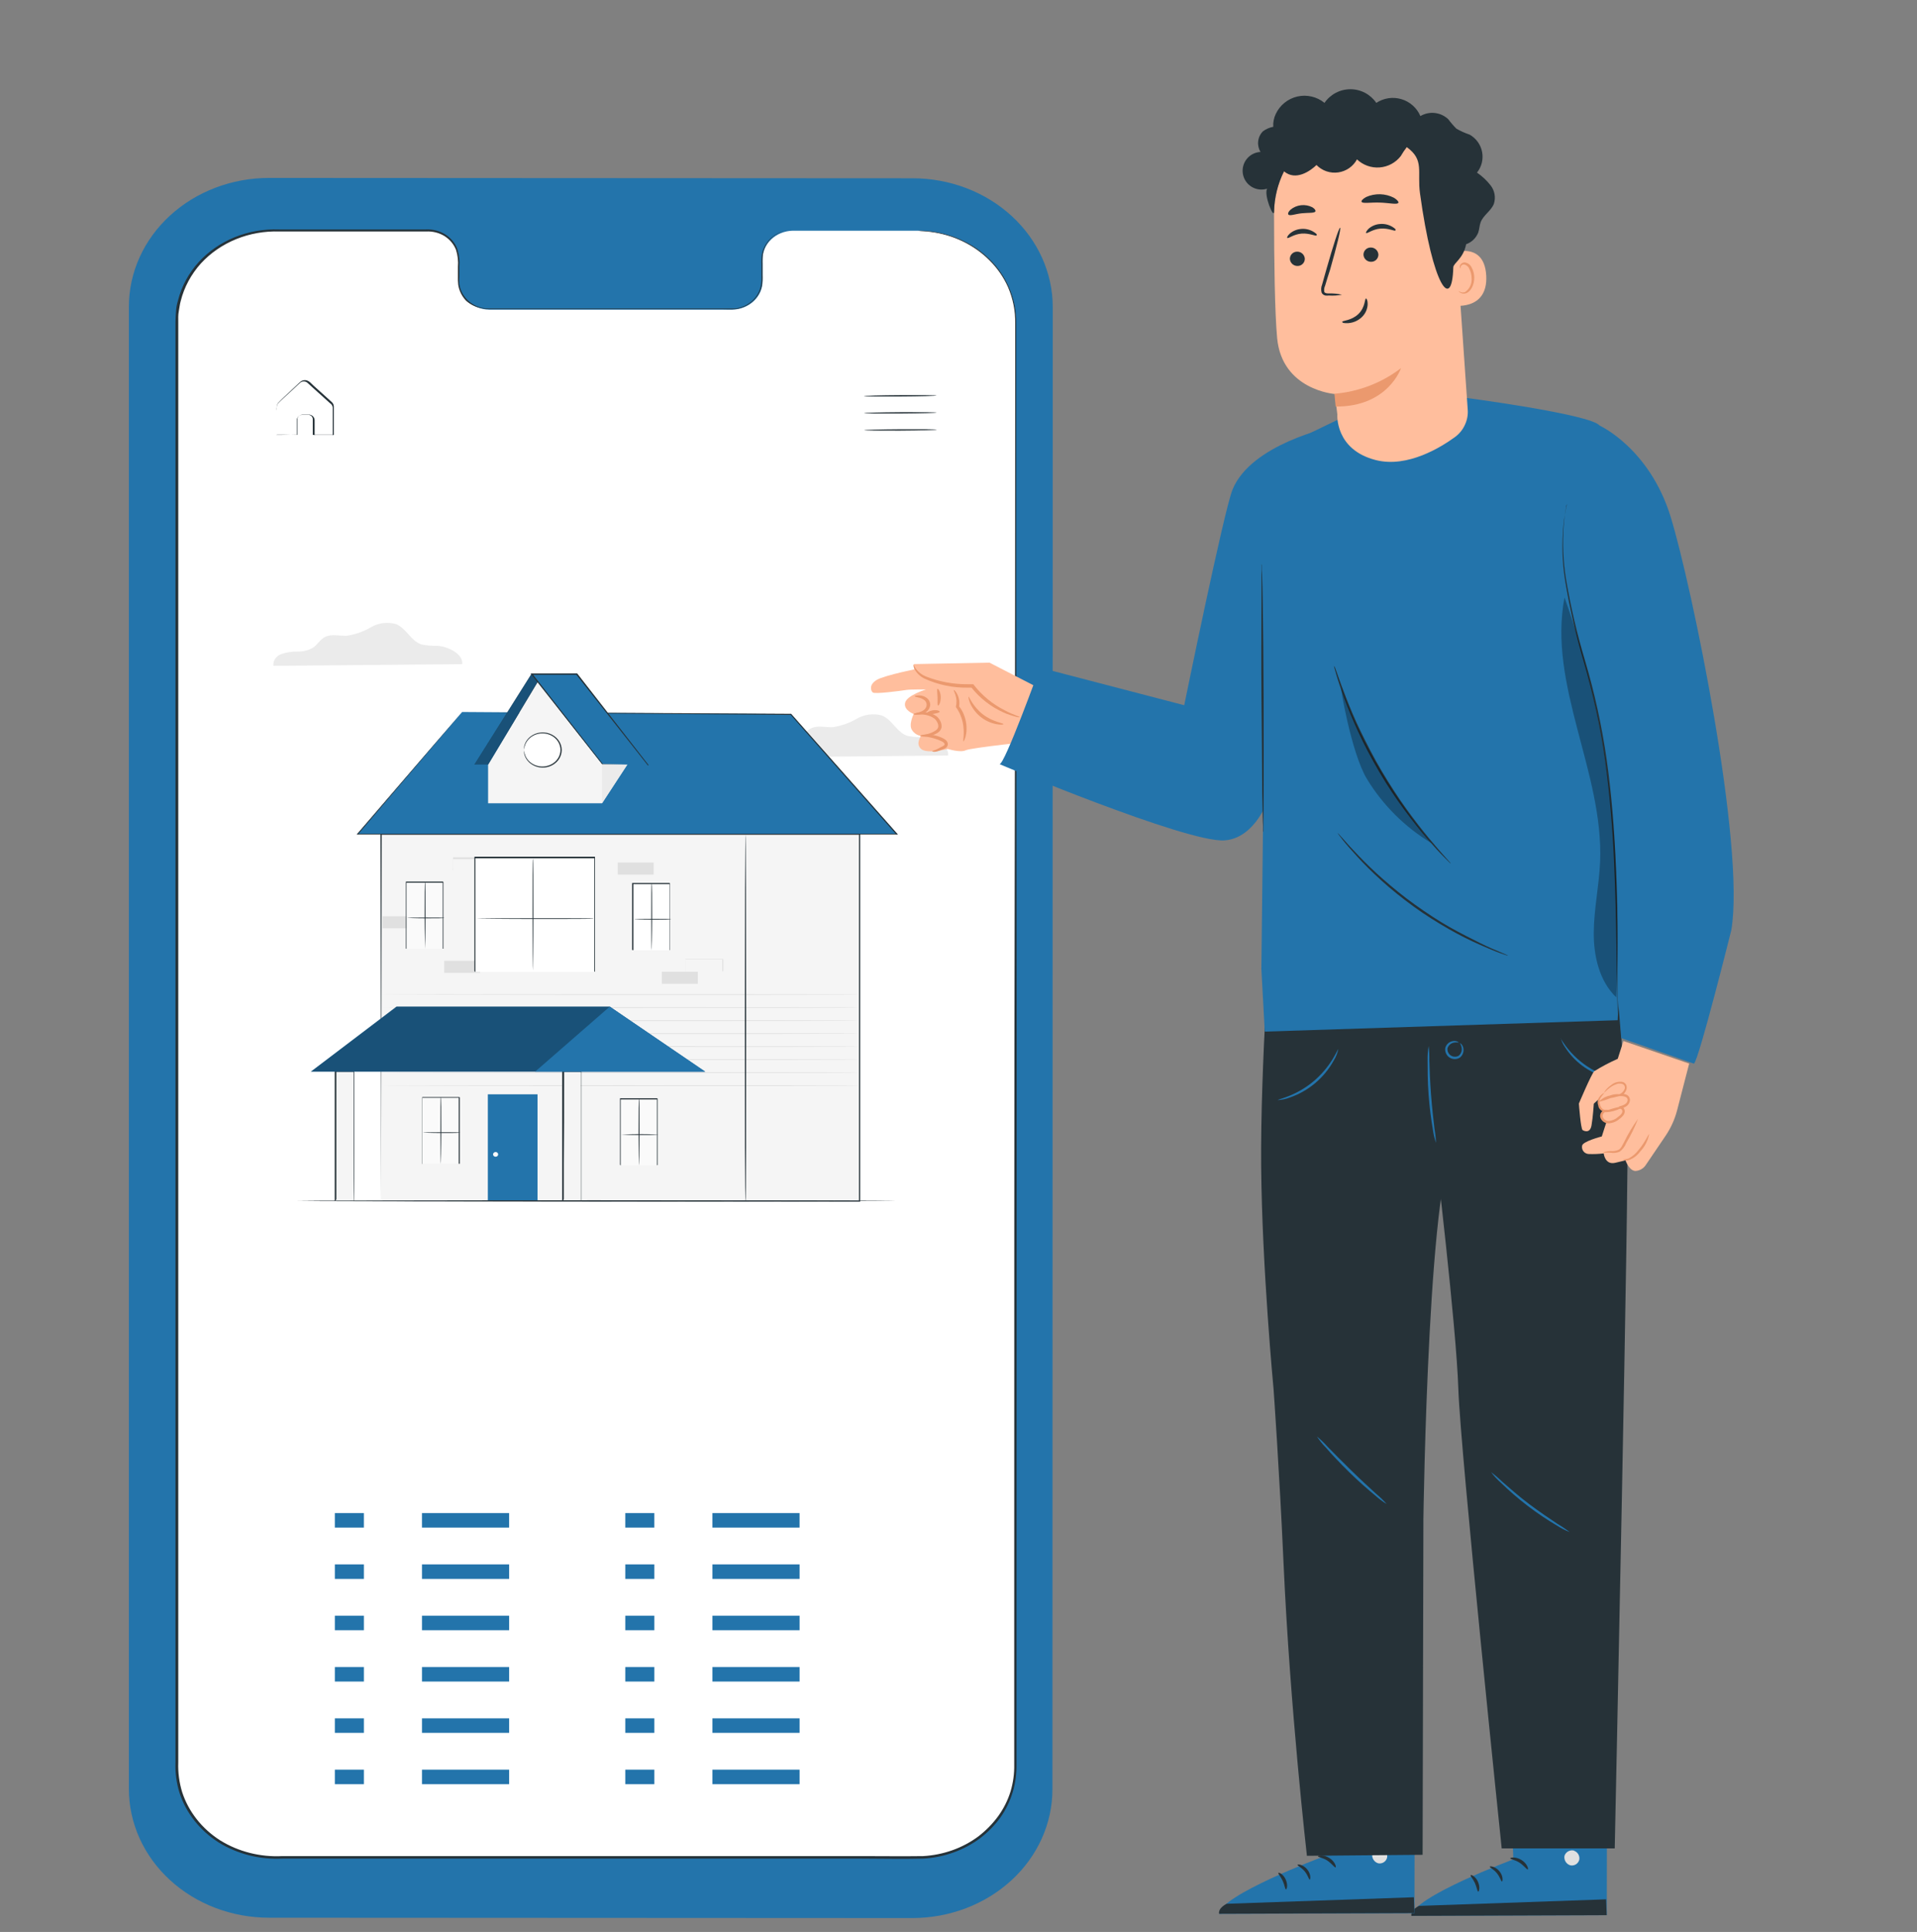 <svg width="132" height="133" viewBox="0 0 132 133" fill="none" xmlns="http://www.w3.org/2000/svg">
<rect x="0" y="0" width="132" height="133" fill="#808080" stroke="none"/>
<g clip-path="url(#clip0_3081_2554)">
<path d="M62.831 132.043L18.52 132.02C17.252 132.019 15.998 131.79 14.827 131.344C13.656 130.898 12.593 130.245 11.697 129.421C10.802 128.598 10.091 127.621 9.607 126.545C9.123 125.47 8.873 124.317 8.874 123.153V21.113C8.874 19.948 9.124 18.795 9.609 17.719C10.095 16.643 10.806 15.666 11.703 14.843C12.6 14.02 13.665 13.367 14.837 12.922C16.009 12.477 17.264 12.248 18.532 12.249L62.843 12.273C65.402 12.275 67.856 13.21 69.664 14.873C71.473 16.535 72.489 18.79 72.489 21.14L72.468 123.18C72.468 125.529 71.453 127.782 69.646 129.443C67.839 131.105 65.388 132.04 62.831 132.043Z" fill="#2374AB"/>
<path d="M63.183 15.881H54.593C54.313 15.886 54.037 15.942 53.78 16.046C53.523 16.149 53.292 16.298 53.098 16.484C52.904 16.67 52.752 16.89 52.651 17.13C52.55 17.37 52.501 17.626 52.508 17.883V19.314C52.514 19.571 52.466 19.827 52.365 20.067C52.263 20.308 52.111 20.527 51.918 20.713C51.724 20.899 51.492 21.048 51.235 21.151C50.979 21.255 50.702 21.311 50.422 21.316H33.676C33.396 21.311 33.119 21.255 32.862 21.151C32.605 21.047 32.373 20.898 32.179 20.712C31.985 20.525 31.834 20.305 31.733 20.065C31.632 19.824 31.584 19.568 31.591 19.31V17.867C31.598 17.61 31.549 17.354 31.448 17.114C31.346 16.874 31.195 16.655 31.001 16.469C30.807 16.283 30.575 16.134 30.318 16.03C30.062 15.927 29.785 15.871 29.505 15.866H18.962C17.17 15.867 15.452 16.52 14.185 17.682C12.917 18.845 12.202 20.421 12.198 22.066L12.177 121.655C12.177 123.302 12.889 124.881 14.156 126.046C15.424 127.21 17.143 127.864 18.936 127.864L63.153 127.887C64.042 127.888 64.921 127.729 65.742 127.417C66.563 127.105 67.309 126.648 67.937 126.071C68.565 125.495 69.064 124.81 69.403 124.056C69.743 123.303 69.918 122.495 69.917 121.679L69.938 22.094C69.938 20.447 69.227 18.869 67.96 17.704C66.694 16.539 64.976 15.883 63.183 15.881Z" fill="white"/>
<path d="M63.184 15.882H63.418C63.647 15.882 63.876 15.898 64.103 15.928C65.669 16.122 67.112 16.814 68.181 17.883C68.724 18.426 69.156 19.053 69.458 19.736C69.813 20.538 69.988 21.397 69.973 22.262C69.973 23.177 69.973 24.154 69.973 25.186C69.973 33.459 69.973 45.43 69.994 60.22C70.016 75.01 69.994 92.619 69.994 112.175V121.48C70.005 122.119 69.918 122.756 69.734 123.372C69.549 123.992 69.262 124.583 68.883 125.123C68.491 125.661 68.016 126.145 67.474 126.558C66.363 127.384 64.998 127.871 63.571 127.95C62.154 127.989 60.745 127.95 59.314 127.95H50.716H33.047H19.447C17.886 128.029 16.34 127.636 15.046 126.832C13.759 126.009 12.813 124.81 12.364 123.431C12.152 122.748 12.057 122.04 12.083 121.331V119.24C12.083 116.453 12.083 113.685 12.083 110.936C12.083 105.439 12.083 100.028 12.083 94.703C12.083 84.061 12.083 73.794 12.083 64.016C12.083 54.239 12.083 44.946 12.083 36.258C12.083 31.911 12.083 27.716 12.083 23.673V22.164C12.083 21.914 12.109 21.66 12.122 21.41C12.134 21.16 12.19 20.913 12.262 20.671C12.505 19.704 12.992 18.802 13.684 18.04C14.359 17.303 15.208 16.718 16.167 16.328C17.127 15.94 18.17 15.757 19.217 15.796H25.108H29.331C29.804 15.774 30.272 15.894 30.663 16.14C31.047 16.383 31.336 16.732 31.489 17.137C31.617 17.533 31.665 17.948 31.63 18.36C31.63 18.564 31.63 18.751 31.63 18.966C31.619 19.163 31.619 19.36 31.63 19.557C31.682 19.942 31.859 20.304 32.136 20.596C32.405 20.888 32.767 21.095 33.17 21.187C33.37 21.231 33.574 21.249 33.779 21.242H36.84H45.753H49.686C49.992 21.242 50.312 21.242 50.605 21.242C50.899 21.21 51.182 21.118 51.431 20.972C51.673 20.832 51.881 20.65 52.044 20.435C52.207 20.22 52.322 19.977 52.38 19.721C52.427 19.473 52.444 19.221 52.431 18.97C52.431 18.716 52.431 18.47 52.431 18.227C52.419 17.984 52.431 17.741 52.465 17.5C52.509 17.267 52.595 17.042 52.721 16.835C52.958 16.438 53.339 16.128 53.798 15.96C54.232 15.835 54.69 15.791 55.143 15.831H59.527H62.222H63.141C63.141 15.831 62.83 15.831 62.222 15.831H59.527H55.143C54.698 15.791 54.249 15.836 53.823 15.964C53.377 16.127 53.007 16.429 52.776 16.816C52.656 17.017 52.574 17.235 52.534 17.461C52.501 17.698 52.489 17.938 52.5 18.177V18.919C52.515 19.181 52.498 19.443 52.449 19.701C52.387 19.966 52.268 20.217 52.1 20.44C51.932 20.663 51.718 20.853 51.469 20.999C51.212 21.149 50.921 21.245 50.618 21.281C50.303 21.304 50.001 21.281 49.69 21.281H33.817C33.603 21.288 33.388 21.269 33.179 21.222C32.767 21.151 32.387 20.969 32.089 20.698C31.799 20.389 31.612 20.008 31.553 19.604C31.531 19.402 31.524 19.2 31.532 18.997V18.372C31.565 17.977 31.521 17.579 31.4 17.199C31.251 16.818 30.977 16.489 30.616 16.257C30.241 16.024 29.792 15.911 29.34 15.936H19.239C18.215 15.902 17.196 16.083 16.259 16.464C15.323 16.846 14.493 17.418 13.833 18.137C13.158 18.887 12.683 19.77 12.445 20.718C12.377 20.952 12.356 21.199 12.309 21.441C12.262 21.683 12.275 21.93 12.275 22.18V36.254C12.275 44.949 12.275 54.239 12.275 64.013V94.707C12.275 100.029 12.275 105.44 12.275 110.939V121.335C12.25 122.028 12.342 122.72 12.547 123.388C12.987 124.726 13.905 125.89 15.152 126.691C16.416 127.476 17.925 127.858 19.447 127.778H24.01H33.047H50.716H59.327C60.745 127.778 62.171 127.798 63.562 127.778C64.952 127.702 66.281 127.229 67.364 126.425C67.891 126.021 68.353 125.55 68.734 125.026C69.112 124.503 69.399 123.929 69.585 123.325C69.764 122.723 69.849 122.1 69.837 121.476V119.611C69.837 117.109 69.837 114.633 69.837 112.183C69.837 92.635 69.837 75.018 69.871 60.224C69.905 45.43 69.896 33.467 69.905 25.194C69.905 24.162 69.905 23.185 69.905 22.27C69.922 21.414 69.754 20.564 69.411 19.768C69.109 19.087 68.677 18.462 68.134 17.922C67.075 16.858 65.645 16.166 64.09 15.967C63.865 15.935 63.637 15.915 63.409 15.909L63.184 15.882Z" fill="#263238"/>
<path d="M64.481 27.231C64.481 27.258 63.362 27.29 61.987 27.297C60.613 27.305 59.489 27.297 59.489 27.27C59.489 27.243 60.609 27.211 61.983 27.204C63.358 27.196 64.481 27.204 64.481 27.231Z" fill="#263238"/>
<path d="M64.49 28.404C64.49 28.431 63.375 28.462 61.996 28.47C60.617 28.478 59.502 28.47 59.502 28.443C59.502 28.416 60.617 28.384 61.996 28.376C63.375 28.369 64.49 28.376 64.49 28.404Z" fill="#263238"/>
<path d="M64.502 29.577C64.502 29.605 63.383 29.636 62.008 29.644C60.634 29.651 59.51 29.644 59.51 29.616C59.51 29.589 60.629 29.558 62.004 29.55C63.379 29.542 64.502 29.55 64.502 29.577Z" fill="#263238"/>
<path d="M19.018 29.94H19.124H19.414L20.478 29.917L20.448 29.944C20.448 29.729 20.448 29.491 20.448 29.236C20.448 29.104 20.448 28.978 20.448 28.846C20.467 28.768 20.511 28.697 20.575 28.644C20.639 28.59 20.719 28.555 20.805 28.544C20.98 28.544 21.129 28.544 21.316 28.544C21.415 28.561 21.505 28.61 21.569 28.681C21.633 28.753 21.667 28.843 21.665 28.935C21.665 29.268 21.665 29.612 21.665 29.971L21.618 29.928H22.959L22.908 29.979C22.908 29.479 22.908 28.967 22.908 28.439C22.908 28.306 22.908 28.177 22.908 28.048C22.902 27.989 22.883 27.932 22.851 27.882C22.818 27.831 22.774 27.788 22.721 27.755L22.133 27.223L21.563 26.711L21.291 26.461C21.197 26.378 21.12 26.289 21.01 26.269C20.957 26.256 20.903 26.255 20.849 26.264C20.796 26.274 20.746 26.294 20.703 26.324C20.622 26.386 20.537 26.476 20.452 26.551L19.971 26.996C19.669 27.286 19.35 27.551 19.12 27.802C19.054 27.947 19.032 28.107 19.056 28.263C19.056 28.415 19.056 28.56 19.056 28.697C19.056 28.963 19.056 29.197 19.056 29.397C19.056 29.596 19.056 29.725 19.056 29.846C19.06 29.9 19.06 29.953 19.056 30.007C19.056 30.007 19.056 29.96 19.056 29.858C19.056 29.756 19.056 29.592 19.056 29.416C19.056 29.24 19.056 28.978 19.056 28.713C19.056 28.572 19.056 28.423 19.056 28.267C19.056 28.189 19.056 28.107 19.056 28.024C19.055 27.934 19.08 27.845 19.128 27.766C19.38 27.485 19.673 27.239 19.98 26.942L20.461 26.492C20.546 26.414 20.618 26.335 20.72 26.253C20.775 26.216 20.838 26.191 20.905 26.178C20.972 26.166 21.041 26.168 21.108 26.183C21.234 26.225 21.346 26.298 21.431 26.394L21.605 26.562L22.176 27.074L22.763 27.606C22.819 27.65 22.869 27.7 22.912 27.755C22.955 27.817 22.98 27.888 22.984 27.962C22.984 28.091 22.984 28.224 22.984 28.353C22.984 28.874 22.984 29.386 22.984 29.889V29.94H22.933H21.588H21.537V29.893C21.537 29.534 21.537 29.189 21.537 28.857C21.537 28.786 21.51 28.717 21.46 28.663C21.41 28.608 21.341 28.572 21.265 28.56C21.112 28.56 20.929 28.56 20.776 28.56C20.706 28.567 20.64 28.594 20.588 28.638C20.536 28.681 20.5 28.739 20.486 28.802C20.486 28.928 20.486 29.072 20.486 29.194V29.928H20.456H19.375H19.09C19.067 29.935 19.042 29.939 19.018 29.94Z" fill="#263238"/>
<path d="M65.282 52.014C65.38 51.35 64.363 50.806 63.58 50.748C63.214 50.76 62.848 50.731 62.49 50.661C61.741 50.423 61.443 49.532 60.711 49.25C60.426 49.174 60.127 49.154 59.833 49.193C59.54 49.231 59.258 49.327 59.008 49.473C58.506 49.766 57.947 49.965 57.361 50.059C56.85 50.091 56.288 49.915 55.837 50.145C55.505 50.317 55.326 50.673 55.02 50.88C54.698 51.064 54.326 51.158 53.947 51.15C53.57 51.141 53.195 51.196 52.84 51.314C52.662 51.374 52.511 51.487 52.411 51.636C52.31 51.783 52.267 51.958 52.287 52.132L65.282 52.014Z" fill="#EBEBEB"/>
<path d="M59.183 57.413H26.232V82.685H59.183V57.413Z" fill="#F5F5F5"/>
<path d="M26.232 82.685C26.232 81.973 26.232 72.571 26.198 57.413V57.378H59.229V57.417C59.229 66.569 59.229 75.206 59.229 82.689V82.724H59.191L26.237 82.689L59.191 82.653L59.148 82.689C59.148 75.206 59.148 66.569 59.148 57.417L59.195 57.46H26.245L26.283 57.425C26.249 72.571 26.237 81.973 26.232 82.685Z" fill="#263238"/>
<path d="M37.013 75.335H33.592V82.685H37.013V75.335Z" fill="#2374AB"/>
<path d="M33.95 79.471C33.95 79.493 33.954 79.514 33.963 79.534C33.972 79.553 33.985 79.571 34.002 79.586C34.019 79.601 34.038 79.613 34.06 79.621C34.082 79.628 34.105 79.632 34.128 79.632C34.175 79.632 34.219 79.615 34.252 79.585C34.284 79.555 34.303 79.514 34.303 79.471C34.303 79.45 34.299 79.429 34.291 79.409C34.282 79.389 34.269 79.371 34.253 79.356C34.237 79.34 34.217 79.328 34.196 79.32C34.175 79.311 34.151 79.307 34.128 79.307C34.081 79.307 34.035 79.324 34.002 79.355C33.968 79.386 33.95 79.428 33.95 79.471Z" fill="#FAFAFA"/>
<path d="M26.232 68.469C26.232 68.469 33.588 68.497 42.667 68.497C51.746 68.497 59.102 68.497 59.102 68.469C59.102 68.442 51.742 68.442 42.667 68.442C33.592 68.442 26.232 68.454 26.232 68.469Z" fill="#E0E0E0"/>
<path d="M26.232 69.365C26.232 69.365 33.588 69.392 42.667 69.392C51.746 69.392 59.102 69.392 59.102 69.365C59.102 69.337 51.742 69.337 42.667 69.337C33.592 69.337 26.232 69.349 26.232 69.365Z" fill="#E0E0E0"/>
<path d="M26.232 70.26C26.232 70.26 33.588 70.288 42.667 70.288C51.746 70.288 59.102 70.288 59.102 70.26C59.102 70.233 51.742 70.233 42.667 70.233C33.592 70.233 26.232 70.245 26.232 70.26Z" fill="#E0E0E0"/>
<path d="M26.232 71.156C26.232 71.156 33.588 71.183 42.667 71.183C51.746 71.183 59.102 71.183 59.102 71.156C59.102 71.128 51.742 71.132 42.667 71.132C33.592 71.132 26.232 71.132 26.232 71.156Z" fill="#E0E0E0"/>
<path d="M26.232 72.051C26.232 72.051 33.588 72.078 42.667 72.078C51.746 72.078 59.102 72.078 59.102 72.051C59.102 72.023 51.742 72.023 42.667 72.023C33.592 72.023 26.232 72.035 26.232 72.051Z" fill="#E0E0E0"/>
<path d="M26.232 72.946C26.232 72.946 33.588 72.973 42.667 72.973C51.746 72.973 59.102 72.973 59.102 72.946C59.102 72.918 51.742 72.918 42.667 72.918C33.592 72.918 26.232 72.93 26.232 72.946Z" fill="#E0E0E0"/>
<path d="M26.232 73.841C26.232 73.841 33.588 73.869 42.667 73.869C51.746 73.869 59.102 73.869 59.102 73.841C59.102 73.814 51.742 73.814 42.667 73.814C33.592 73.814 26.232 73.826 26.232 73.841Z" fill="#E0E0E0"/>
<path d="M26.232 74.737C26.232 74.737 33.588 74.764 42.667 74.764C51.746 74.764 59.102 74.764 59.102 74.737C59.102 74.71 51.742 74.71 42.667 74.71C33.592 74.71 26.232 74.721 26.232 74.737Z" fill="#E0E0E0"/>
<path d="M43.612 65.416H46.157V60.838H43.612V65.416Z" fill="white"/>
<path d="M43.612 65.416C43.614 65.408 43.614 65.4 43.612 65.393V65.326C43.612 65.264 43.612 65.181 43.612 65.072C43.612 64.845 43.612 64.525 43.612 64.122C43.612 63.309 43.612 62.167 43.612 60.838L43.582 60.865H46.136C46.136 60.865 46.076 60.815 46.106 60.838V63.328C46.106 64.11 46.106 64.806 46.106 65.408H46.132H44.28H43.761H44.263H46.132V65.385C46.132 64.783 46.132 64.079 46.132 63.305V60.815L46.102 60.787H43.527V60.815C43.527 62.152 43.527 63.301 43.527 64.114V65.06V65.393L43.612 65.416Z" fill="#263238"/>
<path d="M44.876 65.412C44.876 65.412 44.906 64.384 44.906 63.113C44.906 61.843 44.906 60.81 44.876 60.81C44.846 60.81 44.846 61.843 44.846 63.113C44.846 64.384 44.859 65.412 44.876 65.412Z" fill="#263238"/>
<path d="M43.642 63.285C43.642 63.285 44.217 63.312 44.919 63.312C45.621 63.312 46.196 63.312 46.196 63.285C46.196 63.258 45.621 63.258 44.919 63.258C44.217 63.258 43.642 63.27 43.642 63.285Z" fill="#263238"/>
<path d="M29.093 80.105H31.638V75.526H29.093V80.105Z" fill="#FAFAFA"/>
<path d="M29.093 80.124C29.093 80.124 29.093 80.124 29.093 80.1V80.034C29.093 79.971 29.093 79.889 29.093 79.78C29.093 79.553 29.093 79.232 29.093 78.83C29.093 78.016 29.093 76.875 29.093 75.546L29.063 75.573H31.616L31.587 75.546V78.036C31.587 78.818 31.587 79.514 31.587 80.116H29.735H29.267H29.769H31.638H31.659V80.124C31.659 79.522 31.659 78.818 31.659 78.044V75.553C31.689 75.577 31.625 75.518 31.629 75.526H29.076V75.553C29.076 76.891 29.076 78.04 29.076 78.853V79.799V80.124H29.093Z" fill="#263238"/>
<path d="M30.358 80.124C30.358 80.124 30.387 79.092 30.387 77.821C30.387 76.551 30.387 75.519 30.358 75.519C30.328 75.519 30.328 76.551 30.328 77.821C30.328 79.092 30.341 80.124 30.358 80.124Z" fill="#263238"/>
<path d="M29.123 77.974C29.123 77.974 29.697 78.001 30.399 78.001C31.102 78.001 31.676 78.001 31.676 77.974C31.676 77.946 31.102 77.946 30.399 77.946C29.697 77.946 29.123 77.958 29.123 77.974Z" fill="#263238"/>
<path d="M47.209 66.898C47.21 66.877 47.21 66.856 47.209 66.835V66.659C47.209 66.503 47.209 66.288 47.209 66.026V66.045H49.762L49.733 66.018V66.886L49.762 66.859H47.941H47.404H47.932C48.388 66.859 49.03 66.859 49.775 66.859H49.805V66.049C49.805 66.049 49.749 65.995 49.775 66.018C48.762 66.018 47.851 66.018 47.221 66.018H47.2V66.038C47.2 66.303 47.2 66.522 47.2 66.683V66.831C47.2 66.854 47.203 66.876 47.209 66.898Z" fill="#E0E0E0"/>
<path d="M31.204 59.935C31.205 59.915 31.205 59.896 31.204 59.876C31.204 59.829 31.204 59.778 31.204 59.712C31.204 59.563 31.204 59.368 31.204 59.125V59.145H33.047L33.017 59.118V59.509C33.017 59.642 33.017 59.774 33.017 59.9L33.042 59.872C32.51 59.872 32.055 59.872 31.727 59.872H31.344H31.2C31.243 59.876 31.288 59.876 31.331 59.872H31.71H33.042H33.098V59.047C33.098 59.047 33.038 58.992 33.064 59.02H31.221H31.195C31.195 59.266 31.195 59.469 31.195 59.618C31.195 59.681 31.195 59.735 31.195 59.778C31.178 59.83 31.181 59.885 31.204 59.935Z" fill="#E0E0E0"/>
<path d="M45.575 67.727H48.047V66.898H45.575V67.727Z" fill="#E0E0E0"/>
<path d="M42.536 60.209H45.009V59.38H42.536V60.209Z" fill="#E0E0E0"/>
<path d="M30.588 66.972H33.06V66.143H30.588V66.972Z" fill="#E0E0E0"/>
<path d="M26.343 63.907H28.288V63.078H26.343V63.907Z" fill="#E0E0E0"/>
<path d="M31.821 49.015L54.475 49.164L61.771 57.413H24.615L31.821 49.015Z" fill="#2374AB"/>
<path d="M31.822 49.015C31.822 49.015 31.656 49.218 31.332 49.602L29.906 51.271L24.641 57.448L24.615 57.401H54.484H61.771L61.737 57.468C59.136 54.524 56.684 51.744 54.445 49.215H54.475L38.096 49.089L33.469 49.05H31.822C31.822 49.05 32.392 49.05 33.461 49.05H38.083L54.475 49.14L61.775 57.389L61.835 57.452H54.484H24.615H24.556L24.594 57.409L29.889 51.255L31.324 49.598L31.822 49.015Z" fill="#263238"/>
<path d="M43.196 52.636L41.455 55.298H33.61V52.636L37.032 46.928L41.455 52.589L43.196 52.636Z" fill="#F5F5F5"/>
<path d="M37.346 52.808C38.054 52.808 38.627 52.281 38.627 51.631C38.627 50.981 38.054 50.454 37.346 50.454C36.639 50.454 36.065 50.981 36.065 51.631C36.065 52.281 36.639 52.808 37.346 52.808Z" fill="white"/>
<path d="M36.078 51.631C36.069 51.534 36.078 51.436 36.103 51.342C36.17 51.078 36.334 50.843 36.567 50.677C36.741 50.552 36.946 50.47 37.163 50.438C37.38 50.406 37.603 50.425 37.81 50.493C38.065 50.578 38.285 50.733 38.441 50.937C38.597 51.141 38.68 51.384 38.68 51.633C38.68 51.882 38.597 52.125 38.441 52.329C38.285 52.533 38.065 52.688 37.81 52.773C37.603 52.841 37.38 52.86 37.163 52.828C36.946 52.796 36.741 52.713 36.567 52.589C36.334 52.423 36.17 52.188 36.103 51.924C36.078 51.828 36.069 51.729 36.078 51.631C36.078 51.631 36.078 51.736 36.138 51.916C36.182 52.071 36.262 52.215 36.371 52.34C36.48 52.465 36.616 52.567 36.771 52.641C36.925 52.714 37.095 52.757 37.269 52.767C37.443 52.777 37.617 52.754 37.78 52.698C37.948 52.642 38.1 52.552 38.227 52.437C38.353 52.321 38.451 52.181 38.514 52.028C38.576 51.874 38.602 51.71 38.59 51.547C38.577 51.383 38.526 51.224 38.441 51.08C38.355 50.936 38.237 50.811 38.094 50.712C37.951 50.614 37.786 50.546 37.612 50.511C37.437 50.477 37.257 50.477 37.082 50.513C36.908 50.548 36.744 50.617 36.601 50.716C36.375 50.873 36.212 51.094 36.138 51.346C36.078 51.529 36.078 51.635 36.078 51.631Z" fill="#263238"/>
<path d="M32.733 66.91H40.973V59.059H32.733V66.91Z" fill="white"/>
<path d="M32.737 66.913V66.765C32.737 66.667 32.737 66.526 32.737 66.343C32.737 65.971 32.737 65.428 32.737 64.744C32.737 63.367 32.737 61.409 32.737 59.063L32.712 59.087H40.952L40.922 59.059C40.922 61.937 40.922 64.634 40.922 66.91L40.948 66.882H34.989H33.286H34.959H40.944H40.969V66.859C40.969 64.583 40.969 61.886 40.969 59.008V58.977H32.669V59.004C32.669 61.35 32.669 63.305 32.669 64.701C32.669 65.385 32.669 65.924 32.669 66.292C32.669 66.476 32.669 66.616 32.669 66.71V66.82C32.671 66.839 32.678 66.858 32.69 66.874C32.702 66.891 32.718 66.904 32.737 66.913Z" fill="#263238"/>
<path d="M36.7 66.804C36.7 66.804 36.73 65.084 36.73 62.957C36.73 60.83 36.73 59.11 36.7 59.11C36.67 59.11 36.67 60.834 36.67 62.957C36.67 65.08 36.683 66.804 36.7 66.804Z" fill="#263238"/>
<path d="M32.827 63.238C32.827 63.238 34.632 63.266 36.858 63.266C39.084 63.266 40.889 63.266 40.889 63.238C40.889 63.211 39.084 63.211 36.858 63.211C34.632 63.211 32.827 63.223 32.827 63.238Z" fill="#263238"/>
<path d="M28.004 65.322H30.549V60.744H28.004V65.322Z" fill="#FAFAFA"/>
<path d="M27.991 65.322C27.99 65.314 27.99 65.306 27.991 65.299V64.978V64.028C27.991 63.215 27.991 62.073 27.991 60.744L27.961 60.771H30.515L30.485 60.744V63.234C30.485 64.016 30.485 64.712 30.485 65.314H30.51H28.655H28.14H28.642H30.51H30.532V65.291C30.532 64.689 30.532 63.985 30.532 63.211C30.532 62.82 30.532 62.429 30.532 62.003V60.72C30.557 60.748 30.493 60.685 30.502 60.693H27.948V60.72C27.948 62.057 27.948 63.207 27.948 64.02C27.948 64.411 27.948 64.743 27.948 64.966C27.948 65.072 27.948 65.154 27.948 65.216V65.299L27.991 65.322Z" fill="#263238"/>
<path d="M29.268 65.322C29.268 65.322 29.297 64.29 29.297 63.02C29.297 61.749 29.297 60.717 29.268 60.717C29.238 60.717 29.238 61.749 29.238 63.02C29.238 64.29 29.268 65.322 29.268 65.322Z" fill="#263238"/>
<path d="M28.033 63.191C28.033 63.191 28.608 63.219 29.31 63.219C30.012 63.219 30.587 63.219 30.587 63.191C30.587 63.164 30.008 63.164 29.31 63.164C28.612 63.164 28.033 63.176 28.033 63.191Z" fill="#263238"/>
<path d="M24.304 73.732H23.049V82.685H24.304V73.732Z" fill="#F5F5F5"/>
<path d="M23.049 82.685C23.049 82.685 23.049 82.63 23.049 82.513C23.049 82.396 23.049 82.208 23.049 82.005C23.049 81.532 23.049 80.894 23.049 80.116C23.049 78.474 23.049 76.242 23.049 73.732V73.689H24.347C24.436 73.771 24.347 73.716 24.389 73.732V76.551C24.389 77.442 24.389 78.283 24.389 79.061C24.389 80.574 24.389 81.821 24.368 82.681H23.427H23.112H23.44H24.368L24.347 82.701C24.347 81.841 24.347 80.593 24.347 79.08C24.347 78.298 24.347 77.462 24.347 76.57C24.347 76.121 24.347 75.659 24.347 75.19V73.751C24.368 73.751 24.304 73.709 24.393 73.791H23.117L23.159 73.751C23.159 76.254 23.159 78.474 23.159 80.105C23.159 80.886 23.159 81.532 23.159 82.005C23.159 82.212 23.159 82.396 23.159 82.521C23.159 82.646 23.049 82.685 23.049 82.685Z" fill="#263238"/>
<path d="M39.968 73.732H38.712V82.685H39.968V73.732Z" fill="#F5F5F5"/>
<path d="M38.712 82.685C38.712 82.685 38.712 82.63 38.712 82.513C38.712 82.396 38.712 82.208 38.712 82.005C38.712 81.532 38.712 80.894 38.712 80.116C38.712 78.474 38.712 76.242 38.712 73.732V73.689H39.989C40.078 73.771 40.014 73.716 40.032 73.732V76.551C40.032 77.442 40.032 78.283 40.032 79.061C40.032 80.574 40.032 81.821 40.032 82.681H40.01H39.07H38.755H39.082H40.01V82.701C40.01 81.841 40.01 80.593 40.01 79.08C40.01 78.298 40.01 77.462 40.01 76.57V73.751L40.053 73.791H38.797L38.844 73.751C38.844 76.254 38.844 78.474 38.823 80.105C38.823 80.886 38.823 81.532 38.823 82.005C38.823 82.212 38.823 82.396 38.823 82.521C38.823 82.646 38.712 82.685 38.712 82.685Z" fill="#263238"/>
<path d="M48.532 73.775H21.405L27.304 69.298H41.985L48.532 73.775Z" fill="#2374AB"/>
<g opacity="0.3">
<path d="M48.532 73.775H21.405L27.304 69.298H41.985L48.532 73.775Z" fill="black"/>
</g>
<path d="M41.985 69.298L36.848 73.775H48.57L41.985 69.298Z" fill="#2374AB"/>
<path d="M33.609 52.636H32.66L36.597 46.396L37.031 46.928L33.609 52.636Z" fill="#2374AB"/>
<path d="M33.609 52.64H32.673L36.614 46.384L37.04 46.916L33.609 52.64ZM32.669 52.64H33.605L37.01 46.935L36.584 46.412L32.669 52.64Z" fill="#263238"/>
<g opacity="0.3">
<path d="M33.609 52.636H32.66L36.597 46.396L37.031 46.928L33.609 52.636Z" fill="black"/>
</g>
<path d="M41.454 55.298V52.593H43.221L41.454 55.298Z" fill="#EBEBEB"/>
<path d="M43.195 52.636H44.612L39.7 46.369L36.597 46.396L41.454 52.589L43.195 52.636Z" fill="#2374AB"/>
<path d="M43.195 52.636H42.739L41.462 52.608L36.584 46.427L36.537 46.365H36.623H38.061H39.725H39.747L44.642 52.648L44.667 52.679H44.625V52.71L39.691 46.455H39.73H38.07H36.627L36.661 46.388L41.505 52.589L42.782 52.636H43.195Z" fill="#263238"/>
<path d="M51.337 57.448C51.359 57.448 51.38 63.102 51.38 70.072C51.38 77.043 51.38 82.696 51.337 82.696C51.295 82.696 51.291 77.047 51.291 70.072C51.291 63.098 51.312 57.448 51.337 57.448Z" fill="#263238"/>
<path d="M42.736 80.241H45.281V75.663H42.736V80.241Z" fill="#FAFAFA"/>
<path d="M42.739 80.241V79.893C42.739 79.671 42.739 79.346 42.739 78.943C42.739 78.134 42.739 76.989 42.739 75.659L42.709 75.687H45.263L45.233 75.659V76.938C45.233 77.356 45.233 77.763 45.233 78.15C45.233 78.932 45.233 79.624 45.233 80.23L45.254 80.206H43.403H42.761C42.731 80.206 42.714 80.206 42.714 80.206H43.39H45.254H45.28C45.28 79.6 45.28 78.896 45.28 78.126V76.914C45.28 76.707 45.28 76.496 45.28 76.281V75.636L45.246 75.605H42.692V75.628C42.692 76.969 42.692 78.115 42.692 78.932C42.692 79.323 42.692 79.651 42.692 79.874V80.186C42.714 80.2 42.73 80.219 42.739 80.241Z" fill="#263238"/>
<path d="M44.004 80.237C44.004 80.237 44.034 79.205 44.034 77.935C44.034 76.664 44.034 75.636 44.004 75.636C43.974 75.636 43.97 76.664 43.97 77.935C43.97 79.205 43.987 80.237 44.004 80.237Z" fill="#263238"/>
<path d="M42.769 78.111C42.769 78.111 43.344 78.138 44.046 78.138C44.748 78.138 45.323 78.138 45.323 78.111C44.472 78.069 43.62 78.069 42.769 78.111Z" fill="#263238"/>
<path d="M61.618 82.673C61.618 82.673 52.398 82.712 41.029 82.712C29.659 82.712 20.439 82.692 20.439 82.673C20.439 82.653 29.655 82.63 41.029 82.63C52.402 82.63 61.618 82.649 61.618 82.673Z" fill="#263238"/>
<path d="M31.822 45.72C31.92 45.055 30.903 44.512 30.119 44.457C29.753 44.471 29.387 44.44 29.03 44.367C28.28 44.129 27.983 43.241 27.25 42.956C26.966 42.879 26.666 42.86 26.373 42.898C26.079 42.937 25.798 43.032 25.548 43.178C25.047 43.473 24.487 43.672 23.901 43.765C23.386 43.796 22.828 43.62 22.377 43.851C22.04 44.023 21.866 44.379 21.555 44.59C21.233 44.771 20.86 44.863 20.483 44.856C20.107 44.847 19.733 44.904 19.38 45.024C19.203 45.084 19.052 45.196 18.952 45.343C18.852 45.491 18.808 45.664 18.827 45.837L31.822 45.72Z" fill="#EBEBEB"/>
<line x1="23.056" y1="104.663" x2="62.719" y2="104.663" stroke="#2374AB" stroke-dasharray="2 4 6 8"/>
<line x1="23.057" y1="111.729" x2="62.719" y2="111.729" stroke="#2374AB" stroke-dasharray="2 4 6 8"/>
<line x1="23.057" y1="118.795" x2="62.719" y2="118.795" stroke="#2374AB" stroke-dasharray="2 4 6 8"/>
<line x1="23.057" y1="108.196" x2="62.719" y2="108.196" stroke="#2374AB" stroke-dasharray="2 4 6 8"/>
<line x1="23.057" y1="115.262" x2="62.719" y2="115.262" stroke="#2374AB" stroke-dasharray="2 4 6 8"/>
<line x1="23.057" y1="122.328" x2="62.719" y2="122.328" stroke="#2374AB" stroke-dasharray="2 4 6 8"/>
<path d="M71.751 47.478L68.134 45.618L62.936 45.717C62.936 45.717 62.764 46.405 63.83 46.749C64.895 47.093 66.797 47.137 66.797 47.137C66.797 47.137 66.034 47.079 67.677 48.317C68.756 49.07 70.051 49.451 71.366 49.403L71.751 47.478Z" fill="#FFBE9D"/>
<path d="M63.376 45.993C63.376 45.993 60.907 46.481 60.368 46.807C59.828 47.134 59.952 47.543 60.093 47.67C60.234 47.798 61.987 47.564 62.434 47.495C62.712 47.454 63.765 47.464 63.765 47.464C63.765 47.464 62.465 47.856 62.328 48.368C62.19 48.881 62.915 49.156 62.915 49.156C62.915 49.156 62.53 49.919 62.816 50.283C62.885 50.386 62.975 50.472 63.08 50.538C63.185 50.603 63.302 50.647 63.424 50.665C63.424 50.665 63.015 51.198 63.424 51.559C63.833 51.92 65.264 51.559 65.264 51.559C65.264 51.559 66.123 51.831 66.491 51.652C66.859 51.473 71.407 51.002 71.407 51.002L71.659 47.935L64.631 46.216L63.376 45.993Z" fill="#FFBE9D"/>
<path d="M64.593 48.567C64.531 48.547 64.566 48.296 64.555 47.997C64.545 47.698 64.504 47.447 64.555 47.422C64.607 47.398 64.772 47.643 64.779 47.99C64.785 48.337 64.651 48.592 64.593 48.567Z" fill="#EB996E"/>
<path d="M62.915 49.159C62.915 49.124 63.06 49.097 63.259 49.042C63.382 49.012 63.499 48.959 63.603 48.887C63.659 48.848 63.706 48.797 63.741 48.737C63.776 48.678 63.798 48.612 63.806 48.543C63.81 48.477 63.798 48.411 63.77 48.351C63.743 48.291 63.701 48.239 63.648 48.2C63.553 48.125 63.444 48.072 63.328 48.041C63.115 47.986 62.967 47.962 62.984 47.928C63.001 47.894 63.128 47.863 63.373 47.88C63.524 47.893 63.668 47.947 63.792 48.035C63.877 48.091 63.946 48.168 63.991 48.26C64.036 48.351 64.056 48.452 64.05 48.554C64.036 48.652 64.001 48.747 63.947 48.831C63.893 48.914 63.821 48.985 63.737 49.038C63.61 49.118 63.467 49.166 63.318 49.179C63.06 49.221 62.919 49.19 62.915 49.159Z" fill="#EB996E"/>
<path d="M62.915 49.159C63.094 49.074 63.291 49.032 63.489 49.039C63.708 49.02 63.929 49.048 64.136 49.121C64.257 49.168 64.373 49.229 64.48 49.303C64.596 49.396 64.688 49.513 64.751 49.647C64.825 49.788 64.852 49.948 64.827 50.105C64.785 50.247 64.692 50.37 64.566 50.448C64.379 50.567 64.169 50.645 63.95 50.679C63.582 50.741 63.359 50.679 63.362 50.651C63.366 50.624 63.586 50.613 63.912 50.52C64.101 50.469 64.28 50.386 64.442 50.276C64.522 50.221 64.581 50.14 64.607 50.046C64.616 49.94 64.594 49.834 64.545 49.74C64.498 49.636 64.428 49.543 64.342 49.468C64.251 49.405 64.153 49.35 64.05 49.307C63.868 49.234 63.675 49.193 63.479 49.187C63.156 49.187 62.919 49.197 62.915 49.159Z" fill="#EB996E"/>
<path d="M64.187 51.717C64.187 51.689 64.352 51.672 64.597 51.535L64.799 51.428C64.873 51.399 64.942 51.361 65.006 51.315C65.085 51.239 65.037 51.129 64.834 51.029C64.513 50.878 64.173 50.775 63.823 50.723C63.555 50.685 63.379 50.699 63.373 50.665C63.366 50.63 63.538 50.565 63.833 50.562C64.22 50.565 64.601 50.657 64.947 50.83C64.998 50.857 65.046 50.888 65.092 50.922C65.151 50.962 65.199 51.016 65.229 51.081C65.262 51.147 65.271 51.222 65.256 51.294C65.24 51.365 65.2 51.43 65.143 51.476C65.062 51.532 64.973 51.575 64.878 51.603L64.658 51.686C64.383 51.792 64.187 51.755 64.187 51.717Z" fill="#EB996E"/>
<path d="M64.703 48.994C64.703 49.059 64.497 49.104 64.256 49.148C64.015 49.193 63.813 49.224 63.788 49.148C63.764 49.073 63.947 48.956 64.215 48.904C64.483 48.853 64.707 48.932 64.703 48.994Z" fill="#EB996E"/>
<path d="M66.34 51.036C66.271 51.036 66.529 50.19 66.144 49.262C66.069 49.071 65.971 48.889 65.852 48.722L65.824 48.681V48.636C65.884 48.368 65.871 48.089 65.786 47.828C65.721 47.632 65.656 47.526 65.676 47.508C65.697 47.491 65.8 47.577 65.907 47.777C66.051 48.055 66.096 48.374 66.034 48.681L66.017 48.595C66.159 48.77 66.275 48.964 66.36 49.172C66.536 49.595 66.594 50.057 66.529 50.51C66.474 50.854 66.364 51.043 66.34 51.036Z" fill="#EB996E"/>
<path d="M69.097 49.853C69.097 49.881 68.908 49.912 68.609 49.853C68.217 49.778 67.849 49.609 67.536 49.362C67.224 49.114 66.974 48.796 66.807 48.434C66.687 48.155 66.673 47.966 66.701 47.959C66.728 47.952 66.99 48.647 67.681 49.18C68.372 49.712 69.107 49.774 69.097 49.853Z" fill="#EB996E"/>
<path d="M70.232 49.376C70.126 49.383 70.019 49.367 69.919 49.331C69.642 49.262 69.371 49.169 69.111 49.053C68.228 48.661 67.456 48.057 66.862 47.296L66.962 47.34H66.659C65.629 47.359 64.607 47.148 63.668 46.722C63.379 46.584 63.139 46.361 62.981 46.082C62.878 45.876 62.898 45.738 62.909 45.738C62.919 45.738 62.943 45.855 63.06 46.031C63.234 46.27 63.473 46.456 63.748 46.567C64.675 46.934 65.665 47.116 66.663 47.103H66.955H67.017L67.055 47.151C67.626 47.886 68.355 48.484 69.186 48.901C69.812 49.231 70.242 49.338 70.232 49.376Z" fill="#EB996E"/>
<path d="M103.935 121.077L104.207 128.002C104.207 128.002 97.258 130.604 97.193 131.89L110.64 131.846L110.657 121.036L103.935 121.077Z" fill="#2374AB"/>
<path d="M108.364 127.403C108.493 127.442 108.604 127.528 108.674 127.643C108.744 127.759 108.77 127.896 108.746 128.029C108.712 128.16 108.629 128.273 108.515 128.345C108.4 128.416 108.263 128.441 108.13 128.414C107.993 128.373 107.875 128.283 107.801 128.16C107.727 128.037 107.701 127.891 107.728 127.751C107.776 127.615 107.874 127.504 108.002 127.44C108.13 127.376 108.279 127.364 108.415 127.407" fill="#E0E0E0"/>
<path d="M110.633 131.845L110.592 130.755L97.713 131.206C97.713 131.206 97.118 131.467 97.187 131.893L110.633 131.845Z" fill="#263238"/>
<path d="M103.99 127.933C103.99 127.998 104.334 128.029 104.643 128.239C104.953 128.449 105.142 128.724 105.2 128.696C105.259 128.669 105.162 128.294 104.767 128.046C104.372 127.799 103.976 127.875 103.99 127.933Z" fill="#263238"/>
<path d="M102.581 128.507C102.581 128.573 102.853 128.683 103.076 128.961C103.3 129.239 103.365 129.532 103.42 129.528C103.475 129.525 103.527 129.154 103.241 128.813C102.956 128.473 102.581 128.459 102.581 128.507Z" fill="#263238"/>
<path d="M101.786 130.226C101.845 130.226 101.934 129.913 101.766 129.539C101.597 129.164 101.288 129.04 101.26 129.092C101.233 129.143 101.426 129.339 101.56 129.635C101.694 129.931 101.721 130.206 101.786 130.226Z" fill="#263238"/>
<path d="M90.699 120.943L90.97 127.871C90.97 127.871 84.022 130.474 83.946 131.756L97.396 131.711L97.413 120.902L90.699 120.943Z" fill="#2374AB"/>
<path d="M95.13 127.262C95.26 127.301 95.371 127.386 95.442 127.502C95.512 127.617 95.537 127.755 95.512 127.888C95.478 128.019 95.396 128.132 95.281 128.204C95.167 128.275 95.029 128.3 94.897 128.273C94.759 128.231 94.641 128.14 94.567 128.017C94.493 127.894 94.467 127.747 94.494 127.606C94.544 127.473 94.644 127.364 94.772 127.303C94.9 127.242 95.047 127.234 95.182 127.279" fill="#E0E0E0"/>
<path d="M97.396 131.701L97.355 130.611L84.472 131.061C84.472 131.061 83.874 131.326 83.942 131.749L97.396 131.701Z" fill="#263238"/>
<path d="M90.754 127.792C90.754 127.857 91.098 127.885 91.407 128.094C91.717 128.304 91.902 128.583 91.964 128.555C92.026 128.528 91.926 128.149 91.528 127.902C91.129 127.654 90.737 127.73 90.754 127.792Z" fill="#263238"/>
<path d="M89.344 128.38C89.344 128.445 89.613 128.555 89.84 128.83C90.067 129.105 90.128 129.401 90.183 129.397C90.238 129.394 90.287 129.023 90.005 128.686C89.723 128.349 89.344 128.318 89.344 128.38Z" fill="#263238"/>
<path d="M88.55 130.071C88.608 130.071 88.698 129.755 88.529 129.384C88.361 129.012 88.051 128.882 88.024 128.937C87.996 128.992 88.186 129.184 88.323 129.48C88.461 129.776 88.485 130.065 88.55 130.071Z" fill="#263238"/>
<path d="M100.418 78.606C98.356 79.088 98.012 104.554 98.012 104.554L97.957 127.689L89.991 127.757C89.991 127.757 88.829 117.615 88.382 107.62C88.093 101.164 87.694 95.621 87.694 95.621C87.694 95.621 86.9 87.267 86.841 80.287C86.783 73.308 87.529 63.485 87.529 63.485L99.37 66.257L100.418 78.606Z" fill="#263238"/>
<path d="M111.499 68.876C111.499 68.876 111.905 76.165 112.053 77.987C112.201 79.81 111.186 127.249 111.186 127.249H103.403C103.403 127.249 100.559 99.95 100.418 95.618C100.277 91.286 98.816 79.084 98.816 79.084V68.529L111.101 68.938" fill="#263238"/>
<path d="M98.373 72.009C98.318 72.332 98.294 72.66 98.3 72.989C98.3 73.597 98.3 74.436 98.369 75.361C98.438 76.286 98.555 77.121 98.658 77.719C98.7 78.046 98.773 78.367 98.878 78.679C98.867 78.351 98.833 78.025 98.775 77.702C98.703 77.101 98.606 76.269 98.538 75.351C98.469 74.433 98.435 73.594 98.421 72.989C98.428 72.661 98.412 72.334 98.373 72.009Z" fill="#2374AB"/>
<path d="M107.477 71.479C107.538 71.709 107.642 71.926 107.783 72.118C108.415 73.095 109.38 73.81 110.499 74.13C110.719 74.209 110.953 74.245 111.187 74.236C110.413 74.051 109.685 73.711 109.046 73.239C108.406 72.766 107.868 72.17 107.463 71.486L107.477 71.479Z" fill="#2374AB"/>
<path d="M87.983 75.732C88.263 75.721 88.54 75.663 88.801 75.56C90.097 75.117 91.18 74.206 91.84 73.005C91.989 72.767 92.095 72.504 92.153 72.228C92.126 72.228 92.005 72.514 91.741 72.947C91.391 73.507 90.956 74.009 90.451 74.436C89.944 74.86 89.373 75.201 88.76 75.447C88.289 75.636 87.979 75.704 87.983 75.732Z" fill="#2374AB"/>
<path d="M100.449 71.778C100.449 71.778 100.418 71.73 100.332 71.696C100.204 71.65 100.065 71.65 99.937 71.696C99.839 71.729 99.751 71.785 99.679 71.859C99.608 71.933 99.554 72.023 99.524 72.122C99.499 72.248 99.512 72.379 99.56 72.498C99.609 72.617 99.691 72.72 99.797 72.793C99.903 72.866 100.028 72.906 100.157 72.909C100.285 72.912 100.412 72.878 100.521 72.809C100.602 72.746 100.667 72.664 100.711 72.571C100.756 72.478 100.778 72.376 100.776 72.273C100.776 72.137 100.73 72.005 100.645 71.898C100.583 71.83 100.532 71.812 100.528 71.819C100.615 71.953 100.659 72.11 100.655 72.27C100.651 72.351 100.629 72.431 100.59 72.503C100.552 72.575 100.497 72.637 100.432 72.686C100.348 72.731 100.253 72.752 100.157 72.746C100.062 72.741 99.97 72.709 99.891 72.655C99.812 72.601 99.751 72.526 99.712 72.438C99.673 72.351 99.659 72.254 99.672 72.16C99.697 72.084 99.737 72.014 99.79 71.955C99.843 71.896 99.909 71.848 99.981 71.816C100.13 71.756 100.293 71.743 100.449 71.778Z" fill="#2374AB"/>
<path d="M102.67 101.346C102.873 101.615 103.104 101.863 103.358 102.085C104.516 103.211 105.804 104.195 107.195 105.018C107.476 105.198 107.774 105.351 108.085 105.475C107.822 105.27 107.545 105.083 107.257 104.914C106.741 104.571 106.036 104.1 105.29 103.539C104.544 102.979 103.915 102.415 103.437 102.002C103.196 101.767 102.94 101.547 102.67 101.346Z" fill="#2374AB"/>
<path d="M90.678 98.888C90.858 99.162 91.064 99.419 91.294 99.654C91.692 100.112 92.267 100.724 92.93 101.373C93.594 102.023 94.23 102.57 94.697 102.955C94.941 103.175 95.204 103.372 95.485 103.543C95.268 103.294 95.031 103.064 94.776 102.855C94.326 102.446 93.711 101.882 93.057 101.243C92.404 100.603 91.809 100.005 91.39 99.572C91.171 99.326 90.933 99.097 90.678 98.888Z" fill="#2374AB"/>
<path d="M111.785 71.665L111.393 72.892C110.832 73.138 110.291 73.424 109.773 73.749C109.567 73.958 108.718 75.973 108.718 75.973C108.718 75.973 108.845 77.719 108.976 77.799C109.106 77.878 109.488 78.029 109.588 77.475C109.687 76.922 109.746 75.98 109.746 75.98L110.671 75.138L110.894 76.379L110.296 78.235C110.296 78.235 108.948 78.579 108.938 78.885C108.927 78.953 108.93 79.022 108.947 79.088C108.965 79.154 108.996 79.216 109.04 79.269C109.083 79.322 109.137 79.365 109.198 79.395C109.26 79.426 109.327 79.443 109.395 79.445C109.739 79.458 110.084 79.444 110.427 79.404C110.427 79.404 110.509 80.216 111.217 80.051L111.926 79.882C111.926 79.882 112.177 80.601 112.613 80.611C112.749 80.604 112.881 80.567 113 80.502C113.119 80.437 113.222 80.346 113.301 80.236L114.7 78.173C115.058 77.639 115.323 77.049 115.484 76.427L116.313 73.219L111.785 71.665Z" fill="#FFBE9D"/>
<path d="M110.468 75.251C110.664 74.982 110.924 74.765 111.224 74.622C111.448 74.515 111.764 74.474 111.912 74.677C111.949 74.739 111.969 74.811 111.969 74.883C111.969 74.956 111.949 75.027 111.912 75.089C111.837 75.213 111.73 75.315 111.603 75.385C111.806 75.385 112.043 75.413 112.139 75.588C112.174 75.668 112.18 75.758 112.158 75.843C112.135 75.928 112.085 76.003 112.015 76.055C111.874 76.161 111.711 76.231 111.537 76.262C111.692 76.21 111.84 76.399 111.812 76.557C111.769 76.716 111.667 76.852 111.527 76.939C111.353 77.095 111.14 77.203 110.912 77.252C110.796 77.275 110.677 77.261 110.57 77.213C110.463 77.164 110.375 77.082 110.317 76.98C110.29 76.929 110.277 76.871 110.278 76.813C110.28 76.755 110.296 76.698 110.326 76.648C110.355 76.597 110.397 76.555 110.447 76.526C110.497 76.496 110.554 76.48 110.612 76.478C110.518 76.493 110.421 76.473 110.34 76.422C110.259 76.372 110.198 76.294 110.169 76.203C110.125 76.114 110.1 76.016 110.095 75.916C110.09 75.816 110.106 75.716 110.141 75.622C110.227 75.48 110.338 75.354 110.468 75.251Z" fill="#FFBE9D"/>
<path d="M110.468 75.251C110.485 75.251 110.347 75.364 110.2 75.594C110.161 75.666 110.14 75.745 110.137 75.826C110.134 75.907 110.149 75.988 110.182 76.062C110.203 76.159 110.25 76.249 110.32 76.32C110.356 76.355 110.399 76.381 110.447 76.395C110.495 76.41 110.546 76.412 110.595 76.402V76.54C110.454 76.54 110.32 76.719 110.358 76.884C110.391 76.973 110.452 77.05 110.533 77.101C110.614 77.152 110.71 77.174 110.805 77.165C111.033 77.141 111.247 77.045 111.417 76.891C111.616 76.753 111.809 76.547 111.661 76.378C111.65 76.36 111.633 76.346 111.613 76.339C111.593 76.331 111.571 76.331 111.551 76.337L111.503 76.165C111.781 76.103 112.046 75.986 112.073 75.752C112.08 75.703 112.07 75.652 112.045 75.609C112.019 75.566 111.979 75.533 111.932 75.515C111.823 75.471 111.706 75.451 111.589 75.457H111.303L111.547 75.312C111.694 75.243 111.808 75.12 111.867 74.969C111.892 74.904 111.891 74.832 111.864 74.767C111.837 74.703 111.787 74.652 111.723 74.625C111.595 74.584 111.458 74.584 111.331 74.625C111.211 74.666 111.096 74.719 110.987 74.783C110.791 74.918 110.608 75.072 110.44 75.24C110.44 75.24 110.464 75.175 110.54 75.075C110.652 74.932 110.785 74.806 110.935 74.704C111.047 74.608 111.179 74.538 111.321 74.501C111.464 74.465 111.613 74.461 111.757 74.491C111.851 74.525 111.929 74.594 111.974 74.683C112.015 74.777 112.025 74.882 112.001 74.982C111.94 75.18 111.803 75.346 111.62 75.443L111.575 75.292C111.717 75.287 111.858 75.311 111.991 75.361C112.07 75.394 112.136 75.453 112.18 75.527C112.223 75.601 112.241 75.688 112.231 75.773C112.219 75.856 112.188 75.934 112.142 76.004C112.096 76.073 112.035 76.132 111.963 76.175C111.829 76.251 111.684 76.305 111.534 76.337L111.482 76.165C111.536 76.149 111.594 76.15 111.648 76.167C111.702 76.184 111.749 76.217 111.785 76.261C111.841 76.328 111.873 76.412 111.877 76.499C111.876 76.582 111.852 76.664 111.809 76.736C111.728 76.852 111.626 76.952 111.509 77.031C111.309 77.207 111.057 77.313 110.791 77.334C110.658 77.342 110.526 77.304 110.416 77.228C110.307 77.151 110.227 77.039 110.189 76.911C110.176 76.851 110.176 76.788 110.19 76.728C110.204 76.667 110.231 76.611 110.269 76.562C110.307 76.513 110.355 76.473 110.41 76.445C110.466 76.417 110.526 76.401 110.588 76.399L111.217 76.426L110.598 76.536C110.466 76.55 110.334 76.51 110.231 76.427C110.128 76.343 110.062 76.222 110.048 76.089C110.015 76.001 110.003 75.906 110.013 75.812C110.023 75.719 110.055 75.629 110.107 75.55C110.171 75.456 110.25 75.372 110.341 75.302C110.43 75.264 110.464 75.244 110.468 75.251Z" fill="#EB996E"/>
<path d="M112.792 77.018C112.569 77.598 112.297 78.157 111.977 78.689C111.887 78.929 111.728 79.138 111.52 79.287C111.326 79.366 111.114 79.39 110.908 79.356C110.78 79.344 110.651 79.344 110.523 79.356C110.433 79.356 110.385 79.39 110.378 79.377C110.371 79.363 110.416 79.332 110.506 79.297C110.637 79.259 110.774 79.24 110.911 79.243C111.094 79.26 111.279 79.23 111.448 79.157C111.62 79.067 111.712 78.84 111.836 78.613C112.108 78.055 112.427 77.521 112.792 77.018Z" fill="#EB996E"/>
<path d="M113.555 78.077C113.471 78.525 113.258 78.94 112.943 79.27C112.749 79.537 112.481 79.742 112.173 79.861C111.919 79.93 111.761 79.841 111.771 79.824C111.896 79.815 112.019 79.792 112.139 79.755C112.409 79.613 112.644 79.412 112.826 79.167C113.291 78.617 113.511 78.06 113.555 78.077Z" fill="#EB996E"/>
<path d="M111.733 75.375C111.462 75.47 111.184 75.544 110.901 75.595C110.635 75.704 110.362 75.793 110.083 75.863C110.283 75.636 110.553 75.481 110.85 75.423C111.131 75.311 111.441 75.294 111.733 75.375Z" fill="#EB996E"/>
<path d="M111.699 76.196C111.716 76.244 111.455 76.392 111.1 76.488C110.746 76.585 110.447 76.588 110.44 76.54C110.433 76.492 110.712 76.409 111.056 76.313C111.4 76.217 111.681 76.151 111.699 76.196Z" fill="#EB996E"/>
<path d="M110.144 29.297C110.144 29.297 113.583 30.858 115.037 35.578C116.491 40.299 120.194 58.249 119.214 64.032C119.214 64.032 116.997 72.92 116.642 73.226L111.633 71.465L108.903 38.986L110.144 29.297Z" fill="#2374AB"/>
<path d="M92.102 28.902L100.783 27.368C100.783 27.368 109.522 28.51 110.145 29.297C110.767 30.084 111.121 60.12 111.389 61.711C111.733 63.709 111.389 70.234 111.389 70.234L87.089 71.018L86.855 66.704L87.261 31.239L92.102 28.902Z" fill="#2374AB"/>
<path d="M107.9 34.715C107.9 34.715 107.9 34.746 107.876 34.805C107.852 34.863 107.845 34.963 107.821 35.073C107.796 35.183 107.766 35.338 107.735 35.506C107.704 35.675 107.686 35.884 107.659 36.108C107.532 37.389 107.569 38.68 107.769 39.952C108.076 41.832 108.501 43.691 109.041 45.518C109.691 47.751 110.184 50.027 110.516 52.329C110.86 54.78 111.042 57.142 111.138 59.277C111.235 61.412 111.276 63.355 111.3 64.978C111.324 66.6 111.338 67.903 111.348 68.825C111.348 69.268 111.365 69.619 111.372 69.856C111.372 69.966 111.372 70.056 111.372 70.128C111.369 70.159 111.369 70.19 111.372 70.221C111.377 70.19 111.377 70.159 111.372 70.128C111.372 70.056 111.372 69.966 111.372 69.856C111.372 69.605 111.372 69.254 111.372 68.808V64.978C111.372 63.351 111.341 61.419 111.248 59.27C111.156 57.121 110.98 54.763 110.633 52.305C110.302 49.996 109.804 47.714 109.144 45.477C108.597 43.658 108.161 41.807 107.841 39.934C107.633 38.672 107.579 37.39 107.68 36.115C107.7 35.888 107.721 35.688 107.738 35.513C107.755 35.338 107.79 35.2 107.81 35.08L107.852 34.808C107.872 34.78 107.888 34.748 107.9 34.715Z" fill="#263238"/>
<path d="M92.098 57.338C92.122 57.382 92.15 57.423 92.181 57.462L92.446 57.806C92.673 58.098 93.02 58.494 93.477 58.992C93.934 59.491 94.484 60.041 95.134 60.629C95.784 61.217 96.537 61.825 97.355 62.42C98.174 63.015 98.999 63.523 99.762 63.96C100.525 64.397 101.233 64.744 101.842 65.012C102.451 65.28 102.942 65.487 103.293 65.611L103.695 65.751C103.788 65.782 103.836 65.796 103.84 65.789C103.798 65.761 103.753 65.738 103.705 65.721L103.317 65.552C102.973 65.411 102.485 65.208 101.89 64.909C101.295 64.61 100.594 64.263 99.827 63.83C99.061 63.396 98.263 62.874 97.445 62.289C96.626 61.705 95.884 61.093 95.227 60.519C94.57 59.944 94.01 59.391 93.553 58.916C93.095 58.442 92.734 58.043 92.494 57.765L92.208 57.448C92.14 57.373 92.105 57.338 92.098 57.338Z" fill="#263238"/>
<path d="M91.857 45.845C91.863 45.9 91.874 45.954 91.892 46.006C91.926 46.123 91.967 46.271 92.019 46.453C92.129 46.838 92.315 47.395 92.562 48.073C92.81 48.75 93.14 49.544 93.539 50.41C93.938 51.277 94.426 52.209 94.986 53.161C95.546 54.113 96.131 54.983 96.705 55.757C97.279 56.53 97.805 57.197 98.28 57.744C98.754 58.291 99.146 58.717 99.435 59.002L99.779 59.346C99.814 59.387 99.854 59.423 99.899 59.453C99.871 59.406 99.838 59.364 99.799 59.325L99.493 58.982C99.222 58.683 98.84 58.242 98.379 57.689C97.919 57.136 97.396 56.462 96.839 55.691C96.282 54.921 95.712 54.041 95.151 53.099C94.591 52.157 94.12 51.225 93.7 50.369C93.281 49.513 92.958 48.722 92.696 48.052C92.435 47.382 92.236 46.835 92.105 46.453L91.95 46.017C91.928 45.955 91.897 45.897 91.857 45.845Z" fill="#263238"/>
<g opacity="0.3">
<path d="M107.728 41.134C110.877 49.912 111.716 59.356 111.286 68.656C110.117 67.529 109.729 65.799 109.743 64.187C109.756 62.574 110.11 60.958 110.179 59.336C110.434 53.168 106.569 47.189 107.728 41.134Z" fill="black"/>
</g>
<g opacity="0.3">
<path d="M92.342 47.319C92.243 47.038 93.03 51.83 94.127 53.632C95.229 55.44 96.753 56.954 98.569 58.043C98.569 58.043 94.443 53.309 92.342 47.319Z" fill="black"/>
</g>
<path d="M84.868 33.708C84.27 35.179 81.543 48.55 81.543 48.55L71.6 45.958C71.6 45.958 69.152 52.721 68.822 52.6C68.492 52.48 81.722 58.043 84.318 57.854C86.855 57.672 87.728 53.907 87.728 53.907L91.692 29.396C91.692 29.396 86.147 30.552 84.868 33.708Z" fill="#2374AB"/>
<path d="M86.855 38.824C86.869 38.885 86.877 38.947 86.879 39.009C86.879 39.154 86.879 39.333 86.903 39.549C86.92 40.017 86.937 40.694 86.951 41.529C86.979 43.2 86.999 45.507 87.01 48.062C87.02 50.616 87.01 52.923 87.01 54.594C87.01 55.409 87.01 56.08 86.989 56.575C86.989 56.791 86.989 56.97 86.989 57.111C86.996 57.174 86.996 57.237 86.989 57.3C86.973 57.238 86.966 57.175 86.968 57.111C86.968 56.97 86.968 56.791 86.951 56.575C86.951 56.08 86.931 55.413 86.913 54.594C86.913 52.899 86.882 50.603 86.862 48.062C86.841 45.521 86.862 43.228 86.862 41.529C86.862 40.711 86.862 40.044 86.862 39.549C86.862 39.333 86.862 39.154 86.862 39.013C86.851 38.95 86.849 38.887 86.855 38.824Z" fill="#263238"/>
<path d="M100.875 29.235C101.025 28.913 101.091 28.558 101.064 28.204L100.136 14.775C100.136 11.024 97.981 7.898 94.233 7.974L93.889 8.005C92.207 8.142 90.639 8.907 89.497 10.149C88.355 11.392 87.723 13.018 87.728 14.706C87.728 17.958 87.78 21.548 87.941 23.28C88.285 26.863 91.912 27.124 91.912 27.124L92.084 28.52C92.084 28.52 91.898 30.958 94.745 31.676C96.932 32.226 99.253 30.772 100.208 30.071C100.499 29.854 100.728 29.566 100.875 29.235Z" fill="#FFBE9D"/>
<path d="M91.885 27.107C93.551 26.97 95.143 26.358 96.471 25.343C96.471 25.343 95.577 28.018 91.971 27.987L91.885 27.107Z" fill="#EB996E"/>
<path d="M88.818 17.831C88.829 17.964 88.89 18.089 88.99 18.178C89.09 18.267 89.221 18.314 89.354 18.309C89.42 18.309 89.485 18.296 89.546 18.27C89.606 18.245 89.661 18.207 89.707 18.16C89.753 18.113 89.789 18.057 89.813 17.996C89.836 17.935 89.848 17.869 89.846 17.803C89.835 17.67 89.774 17.546 89.674 17.457C89.574 17.368 89.443 17.321 89.31 17.326C89.244 17.326 89.179 17.34 89.119 17.365C89.058 17.391 89.004 17.428 88.958 17.475C88.912 17.522 88.876 17.578 88.852 17.639C88.828 17.7 88.817 17.765 88.818 17.831Z" fill="#263238"/>
<path d="M88.643 16.38C88.712 16.442 89.076 16.122 89.626 16.081C90.176 16.04 90.606 16.28 90.658 16.205C90.709 16.129 90.61 16.06 90.421 15.943C90.169 15.797 89.878 15.733 89.588 15.761C89.302 15.783 89.029 15.896 88.811 16.084C88.657 16.229 88.598 16.352 88.643 16.38Z" fill="#263238"/>
<path d="M93.886 17.545C93.896 17.679 93.958 17.803 94.058 17.892C94.158 17.981 94.288 18.028 94.422 18.023C94.488 18.023 94.552 18.009 94.613 17.984C94.673 17.958 94.728 17.92 94.774 17.873C94.819 17.826 94.855 17.771 94.879 17.71C94.903 17.649 94.915 17.583 94.914 17.518C94.903 17.384 94.841 17.26 94.742 17.171C94.642 17.082 94.511 17.035 94.377 17.04C94.312 17.04 94.246 17.053 94.186 17.079C94.125 17.104 94.071 17.142 94.025 17.189C93.979 17.236 93.943 17.292 93.919 17.353C93.895 17.414 93.884 17.48 93.886 17.545Z" fill="#263238"/>
<path d="M94.068 16.04C94.137 16.101 94.501 15.782 95.055 15.737C95.608 15.692 96.031 15.936 96.086 15.864C96.141 15.792 96.038 15.716 95.853 15.603C95.6 15.457 95.308 15.394 95.017 15.421C94.73 15.442 94.458 15.556 94.24 15.744C94.099 15.885 94.034 16.012 94.068 16.04Z" fill="#263238"/>
<path d="M92.404 20.292C92.107 20.222 91.801 20.192 91.496 20.203C91.352 20.203 91.218 20.182 91.187 20.09C91.162 19.945 91.183 19.796 91.245 19.663C91.352 19.319 91.458 18.945 91.589 18.559C92.039 16.985 92.356 15.696 92.276 15.678C92.198 15.661 91.795 16.92 91.348 18.487L91.035 19.598C90.962 19.776 90.952 19.974 91.008 20.158C91.034 20.206 91.069 20.247 91.113 20.279C91.156 20.311 91.206 20.333 91.259 20.344C91.339 20.354 91.42 20.354 91.499 20.344C91.802 20.363 92.106 20.346 92.404 20.292Z" fill="#263238"/>
<path d="M94.058 20.55C93.968 20.55 94.016 21.152 93.538 21.616C93.06 22.08 92.418 22.07 92.421 22.152C92.424 22.235 92.572 22.259 92.84 22.245C93.191 22.22 93.522 22.073 93.775 21.829C94.02 21.596 94.163 21.276 94.174 20.939C94.178 20.674 94.099 20.55 94.058 20.55Z" fill="#263238"/>
<path d="M93.755 13.891C93.824 14.036 94.367 13.922 95.02 13.946C95.674 13.97 96.21 14.104 96.286 13.963C96.32 13.895 96.217 13.76 95.993 13.62C95.697 13.466 95.37 13.382 95.037 13.372C94.704 13.363 94.373 13.428 94.068 13.564C93.831 13.695 93.721 13.822 93.755 13.891Z" fill="#263238"/>
<path d="M88.715 14.771C88.822 14.888 89.19 14.726 89.647 14.682C90.104 14.637 90.496 14.682 90.575 14.558C90.609 14.492 90.537 14.372 90.359 14.266C90.119 14.145 89.85 14.097 89.583 14.128C89.317 14.158 89.065 14.266 88.859 14.438C88.708 14.579 88.667 14.706 88.715 14.771Z" fill="#263238"/>
<path d="M99.844 18.305C99.837 18.173 99.857 18.04 99.903 17.915C99.949 17.791 100.02 17.677 100.111 17.58C100.202 17.484 100.312 17.407 100.434 17.354C100.556 17.302 100.688 17.274 100.821 17.274C101.508 17.274 102.268 17.601 102.34 18.993C102.461 21.451 99.968 21.056 99.961 20.997C99.954 20.939 99.889 19.333 99.844 18.305Z" fill="#FFBE9D"/>
<path d="M100.449 20.045C100.449 20.045 100.494 20.076 100.566 20.104C100.616 20.125 100.671 20.136 100.726 20.136C100.781 20.136 100.835 20.125 100.886 20.104C101.04 19.996 101.163 19.849 101.241 19.678C101.319 19.507 101.349 19.318 101.329 19.131C101.326 18.919 101.274 18.711 101.178 18.522C101.15 18.446 101.105 18.377 101.045 18.323C100.985 18.268 100.913 18.229 100.834 18.209C100.784 18.199 100.732 18.206 100.687 18.23C100.642 18.254 100.606 18.293 100.586 18.34C100.559 18.409 100.586 18.46 100.562 18.464C100.538 18.467 100.507 18.426 100.521 18.323C100.534 18.252 100.573 18.188 100.631 18.144C100.697 18.091 100.78 18.064 100.865 18.068C100.966 18.081 101.061 18.12 101.143 18.18C101.225 18.24 101.29 18.32 101.333 18.412C101.449 18.623 101.512 18.859 101.515 19.1C101.515 19.595 101.295 20.069 100.944 20.19C100.879 20.213 100.81 20.221 100.741 20.213C100.673 20.205 100.607 20.182 100.549 20.145C100.456 20.107 100.439 20.052 100.449 20.045Z" fill="#EB996E"/>
<path d="M87.728 14.585C87.711 15.084 87.01 13.427 87.25 12.99C87.075 13.046 86.889 13.063 86.706 13.041C86.523 13.02 86.347 12.959 86.189 12.864C86.031 12.768 85.896 12.64 85.791 12.489C85.687 12.337 85.616 12.164 85.584 11.983C85.551 11.802 85.558 11.615 85.603 11.437C85.648 11.258 85.731 11.091 85.845 10.947C85.96 10.803 86.104 10.685 86.268 10.601C86.432 10.517 86.612 10.469 86.796 10.46C86.662 10.239 86.605 9.98 86.635 9.724C86.664 9.467 86.778 9.228 86.958 9.043C87.169 8.885 87.414 8.778 87.673 8.73C87.654 8.426 87.714 8.122 87.845 7.847C87.986 7.546 88.193 7.281 88.452 7.073C88.71 6.865 89.013 6.718 89.336 6.644C89.66 6.571 89.996 6.572 90.319 6.648C90.642 6.724 90.944 6.873 91.201 7.083C91.399 6.793 91.666 6.556 91.977 6.392C92.287 6.228 92.634 6.143 92.985 6.143C93.337 6.143 93.683 6.228 93.994 6.392C94.305 6.556 94.571 6.793 94.769 7.083C95.022 6.916 95.307 6.807 95.606 6.762C95.905 6.718 96.21 6.74 96.5 6.827C96.79 6.913 97.057 7.062 97.282 7.264C97.508 7.465 97.686 7.713 97.805 7.991C98.106 7.814 98.456 7.739 98.803 7.779C99.15 7.819 99.474 7.97 99.727 8.211C99.897 8.441 100.085 8.659 100.288 8.861C100.577 9.026 100.883 9.163 101.199 9.27C101.419 9.395 101.609 9.566 101.757 9.771C101.905 9.977 102.006 10.212 102.054 10.46C102.101 10.709 102.095 10.965 102.034 11.21C101.973 11.456 101.859 11.686 101.701 11.883C102.064 12.129 102.386 12.432 102.653 12.78C102.786 12.956 102.875 13.161 102.912 13.378C102.949 13.595 102.933 13.819 102.866 14.028C102.677 14.52 102.137 14.809 101.952 15.304C101.869 15.531 101.869 15.782 101.787 16.012C101.713 16.197 101.601 16.364 101.457 16.503C101.314 16.641 101.142 16.747 100.955 16.813C100.759 17.814 100.081 18.109 100.071 18.402C99.985 21.468 98.658 19.739 97.778 13.317C97.572 11.807 98.098 11.013 96.867 10.13C96.715 10.327 96.576 10.534 96.451 10.748C96.276 10.973 96.056 11.158 95.805 11.292C95.554 11.426 95.278 11.506 94.994 11.527C94.711 11.548 94.426 11.51 94.158 11.414C93.89 11.319 93.645 11.168 93.439 10.972C93.308 11.213 93.123 11.419 92.898 11.575C92.673 11.731 92.414 11.832 92.143 11.87C91.872 11.907 91.595 11.881 91.336 11.793C91.077 11.704 90.842 11.556 90.651 11.36C90.224 11.773 89.22 12.478 88.416 11.797C87.984 12.665 87.749 13.617 87.728 14.585Z" fill="#263238"/>
</g>
<defs>
<clipPath id="clip0_3081_2554">
<rect width="132" height="132" fill="white" transform="translate(0 0.453)"/>
</clipPath>
</defs>
</svg>
